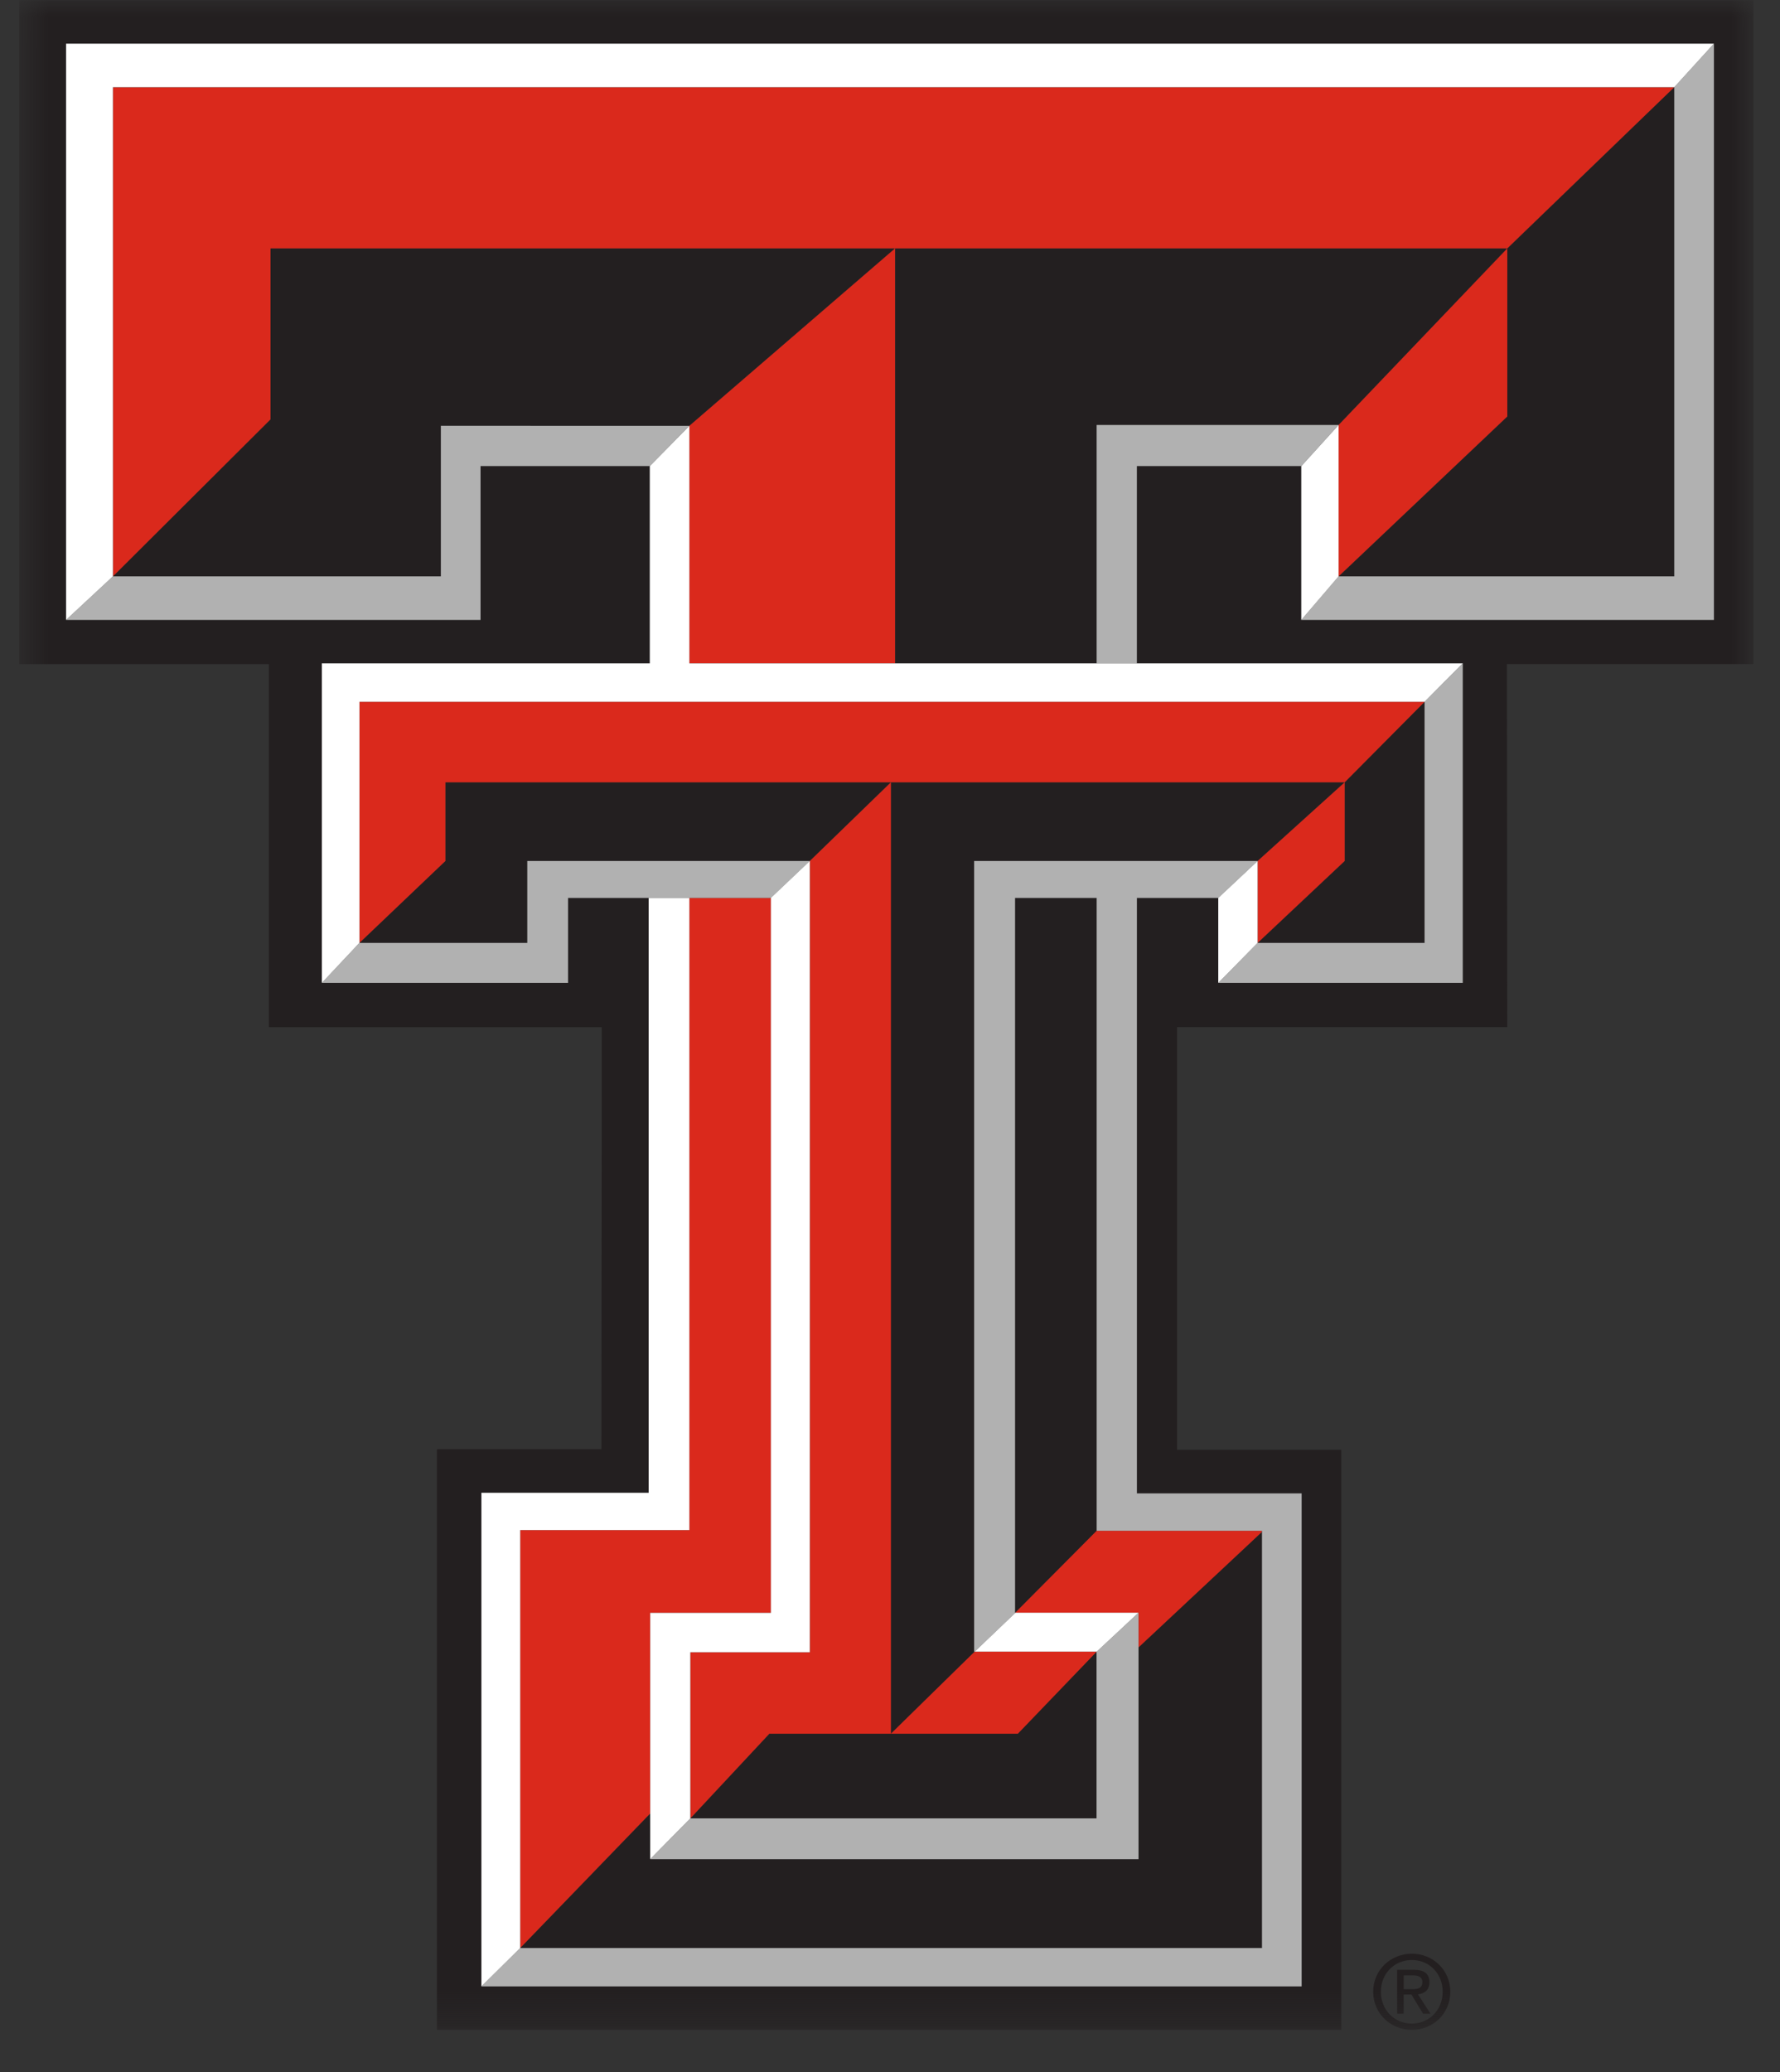 <svg width="55" height="64" viewBox="0 0 55 64" fill="none" xmlns="http://www.w3.org/2000/svg">
<rect x="0" y="0" width="55" height="64" fill="#333333" stroke="none"/>
<g clip-path="url(#clip0_2405_2605)">
<mask id="mask0_2405_2605" style="mask-type:luminance" maskUnits="userSpaceOnUse" x="0" y="0" width="55" height="63">
<path d="M54.181 0.004H0.596V62.697H54.181V0.004Z" fill="white"/>
</mask>
<g mask="url(#mask0_2405_2605)">
<path d="M20.092 57.424V56.011L16.794 59.423L16.074 60.168H38.995V47.312L38.64 47.644L35.181 50.881V49.813H35.178L35.174 49.817H35.179V57.424H20.092Z" fill="#231F20"/>
<path d="M27.529 53.549L28.57 52.529L30.118 51.013H30.1V26.593H38.859L41.549 24.163H27.529V53.549Z" fill="#231F20"/>
<path d="M38.858 29.123H44.018V21.676L41.548 24.163V26.593L38.858 29.123Z" fill="#231F20"/>
<path d="M31.364 27.734V49.817L33.886 47.281V27.734H31.364Z" fill="#231F20"/>
<path d="M25.023 26.593L27.528 24.163H13.762V26.593L11.106 29.123H16.292V26.593H25.023Z" fill="#231F20"/>
<path d="M27.677 7.672H27.657V20.489H33.886V13.126H41.362L46.574 7.672H27.677Z" fill="#231F20"/>
<path d="M46.574 7.672V12.864L41.362 17.803H51.733V2.694L46.574 7.672Z" fill="#231F20"/>
<path d="M27.657 7.672H8.358V12.954L3.49 17.802H13.622V13.152L21.3 13.153L27.657 7.672Z" fill="#231F20"/>
<path d="M27.528 53.549H23.773L21.331 56.165H33.882V51.018L31.45 53.549H27.528Z" fill="#231F20"/>
<path d="M54.181 0.004H0.596V20.513H8.309V31.727H18.594L18.583 44.761H13.501V62.697H41.442V44.779H36.369V31.725H46.572L46.562 20.511H54.181V0.004ZM52.958 1.349V19.147H40.208V14.396H35.128V20.489H45.197V30.359H37.643V27.734H35.128V46.127H40.219V61.353H14.874V46.109H20.043V27.734H17.552V30.359H9.943V20.489H20.077V14.396H14.849V19.147H2.043V1.349H52.958Z" fill="#231F20"/>
<path d="M44.019 21.676H11.107V29.123L13.763 26.593V24.163H27.53H41.55L44.019 21.676Z" fill="#DA291C"/>
<path d="M30.119 51.013H30.117L28.569 52.529L27.528 53.549V24.163L25.023 26.593V51.033H21.331V56.165L23.773 53.549H27.528H31.45L33.882 51.018V51.013H30.119Z" fill="#DA291C"/>
<path d="M38.86 26.593V29.123L41.55 26.593V24.163L38.86 26.593Z" fill="#DA291C"/>
<path d="M27.677 7.672H46.574L51.731 2.694H3.49V17.803L8.358 12.954V7.672H27.657H27.677Z" fill="#DA291C"/>
<path d="M41.362 17.802L46.574 12.864V7.672L41.362 13.126V17.802Z" fill="#DA291C"/>
<path d="M21.3 13.153V20.489H27.657V7.672L21.3 13.153Z" fill="#DA291C"/>
<path d="M31.365 49.817H31.374L31.379 49.814H35.18H35.178H35.182V50.881L38.641 47.645L38.995 47.312V47.281H33.886L31.365 49.817Z" fill="#DA291C"/>
<path d="M23.821 27.734H21.3V47.261H16.074V60.168L16.794 59.423L20.092 56.011V49.817H23.821V27.734Z" fill="#DA291C"/>
<path d="M17.552 27.734H20.043H21.301H23.821L25.024 26.593H16.293V29.123H11.107L9.989 30.312L9.945 30.359H17.552V27.734Z" fill="#B1B1B1"/>
<path d="M14.848 14.396H20.076L21.299 13.153L13.622 13.152V17.803H3.489L2.042 19.147H14.848V14.396Z" fill="#B1B1B1"/>
<path d="M51.733 2.693V17.802H41.362L40.21 19.147H40.208H52.958V1.349L51.733 2.693Z" fill="#B1B1B1"/>
<path d="M35.128 20.489V14.396H40.208L41.36 13.126H41.362H33.885V20.489H35.128Z" fill="#B1B1B1"/>
<path d="M20.379 57.131L20.092 57.424H35.179V49.817H35.174L33.889 51.013H33.882V51.018V56.165H21.331L20.379 57.131Z" fill="#B1B1B1"/>
<path d="M35.129 46.127V27.734H37.644L38.859 26.593H30.1V51.013H30.118H30.12L31.373 49.817H31.364V27.734H33.886V47.281H38.995V47.312V60.168H16.074L15.722 60.517L14.875 61.353H40.219V46.127H35.129Z" fill="#B1B1B1"/>
<path d="M44.018 21.676V29.123H38.859L37.65 30.352L37.643 30.359H45.197V20.489L44.646 21.043L44.018 21.676Z" fill="#B1B1B1"/>
<path d="M41.362 17.802V13.126L40.21 14.396H40.208V19.147H40.21L41.362 17.802Z" fill="white"/>
<path d="M52.957 1.349H2.042V19.147L3.489 17.802V2.693H51.731H51.733L52.957 1.349Z" fill="white"/>
<path d="M33.886 20.489H27.657H21.301V13.153L20.078 14.396V20.489H9.945V30.359L9.989 30.312L11.107 29.122V21.676H44.018L44.646 21.042L45.198 20.489H35.129H33.886Z" fill="white"/>
<path d="M21.301 47.261V27.734H20.043V46.108H14.875V61.353L15.722 60.517L16.074 60.168V47.261H21.301Z" fill="white"/>
<path d="M37.643 27.734V30.359L37.65 30.352L38.859 29.123V26.593L37.643 27.734Z" fill="white"/>
<path d="M31.378 49.813L31.372 49.817L30.119 51.013H33.882H33.889L35.173 49.817L35.177 49.813H35.178H31.378Z" fill="white"/>
<path d="M25.022 26.593L23.819 27.734V49.817H20.091V56.011V57.424L20.378 57.131L21.33 56.165V51.033H25.022V26.593Z" fill="white"/>
<path d="M43.626 60.344C42.976 60.344 42.43 60.841 42.43 61.52C42.43 62.198 42.976 62.697 43.626 62.697C44.275 62.697 44.813 62.198 44.813 61.52C44.813 60.841 44.268 60.344 43.626 60.344ZM43.626 62.504C43.087 62.504 42.667 62.084 42.667 61.52C42.667 60.955 43.087 60.539 43.626 60.539C44.165 60.539 44.577 60.959 44.577 61.52C44.577 62.081 44.158 62.504 43.626 62.504Z" fill="#231F20"/>
<path d="M44.167 61.23C44.167 60.959 44.006 60.841 43.685 60.841H43.17V62.198H43.373V61.608H43.613L43.971 62.198H44.201L43.814 61.601C44.011 61.576 44.167 61.469 44.167 61.228V61.23ZM43.373 61.44V61.013H43.655C43.798 61.013 43.95 61.049 43.95 61.216C43.95 61.424 43.796 61.44 43.62 61.44H43.373Z" fill="#231F20"/>
</g>
</g>
<defs>
<clipPath id="clip0_2405_2605">
<rect width="54.857" height="64" fill="white"/>
</clipPath>
</defs>
</svg>
